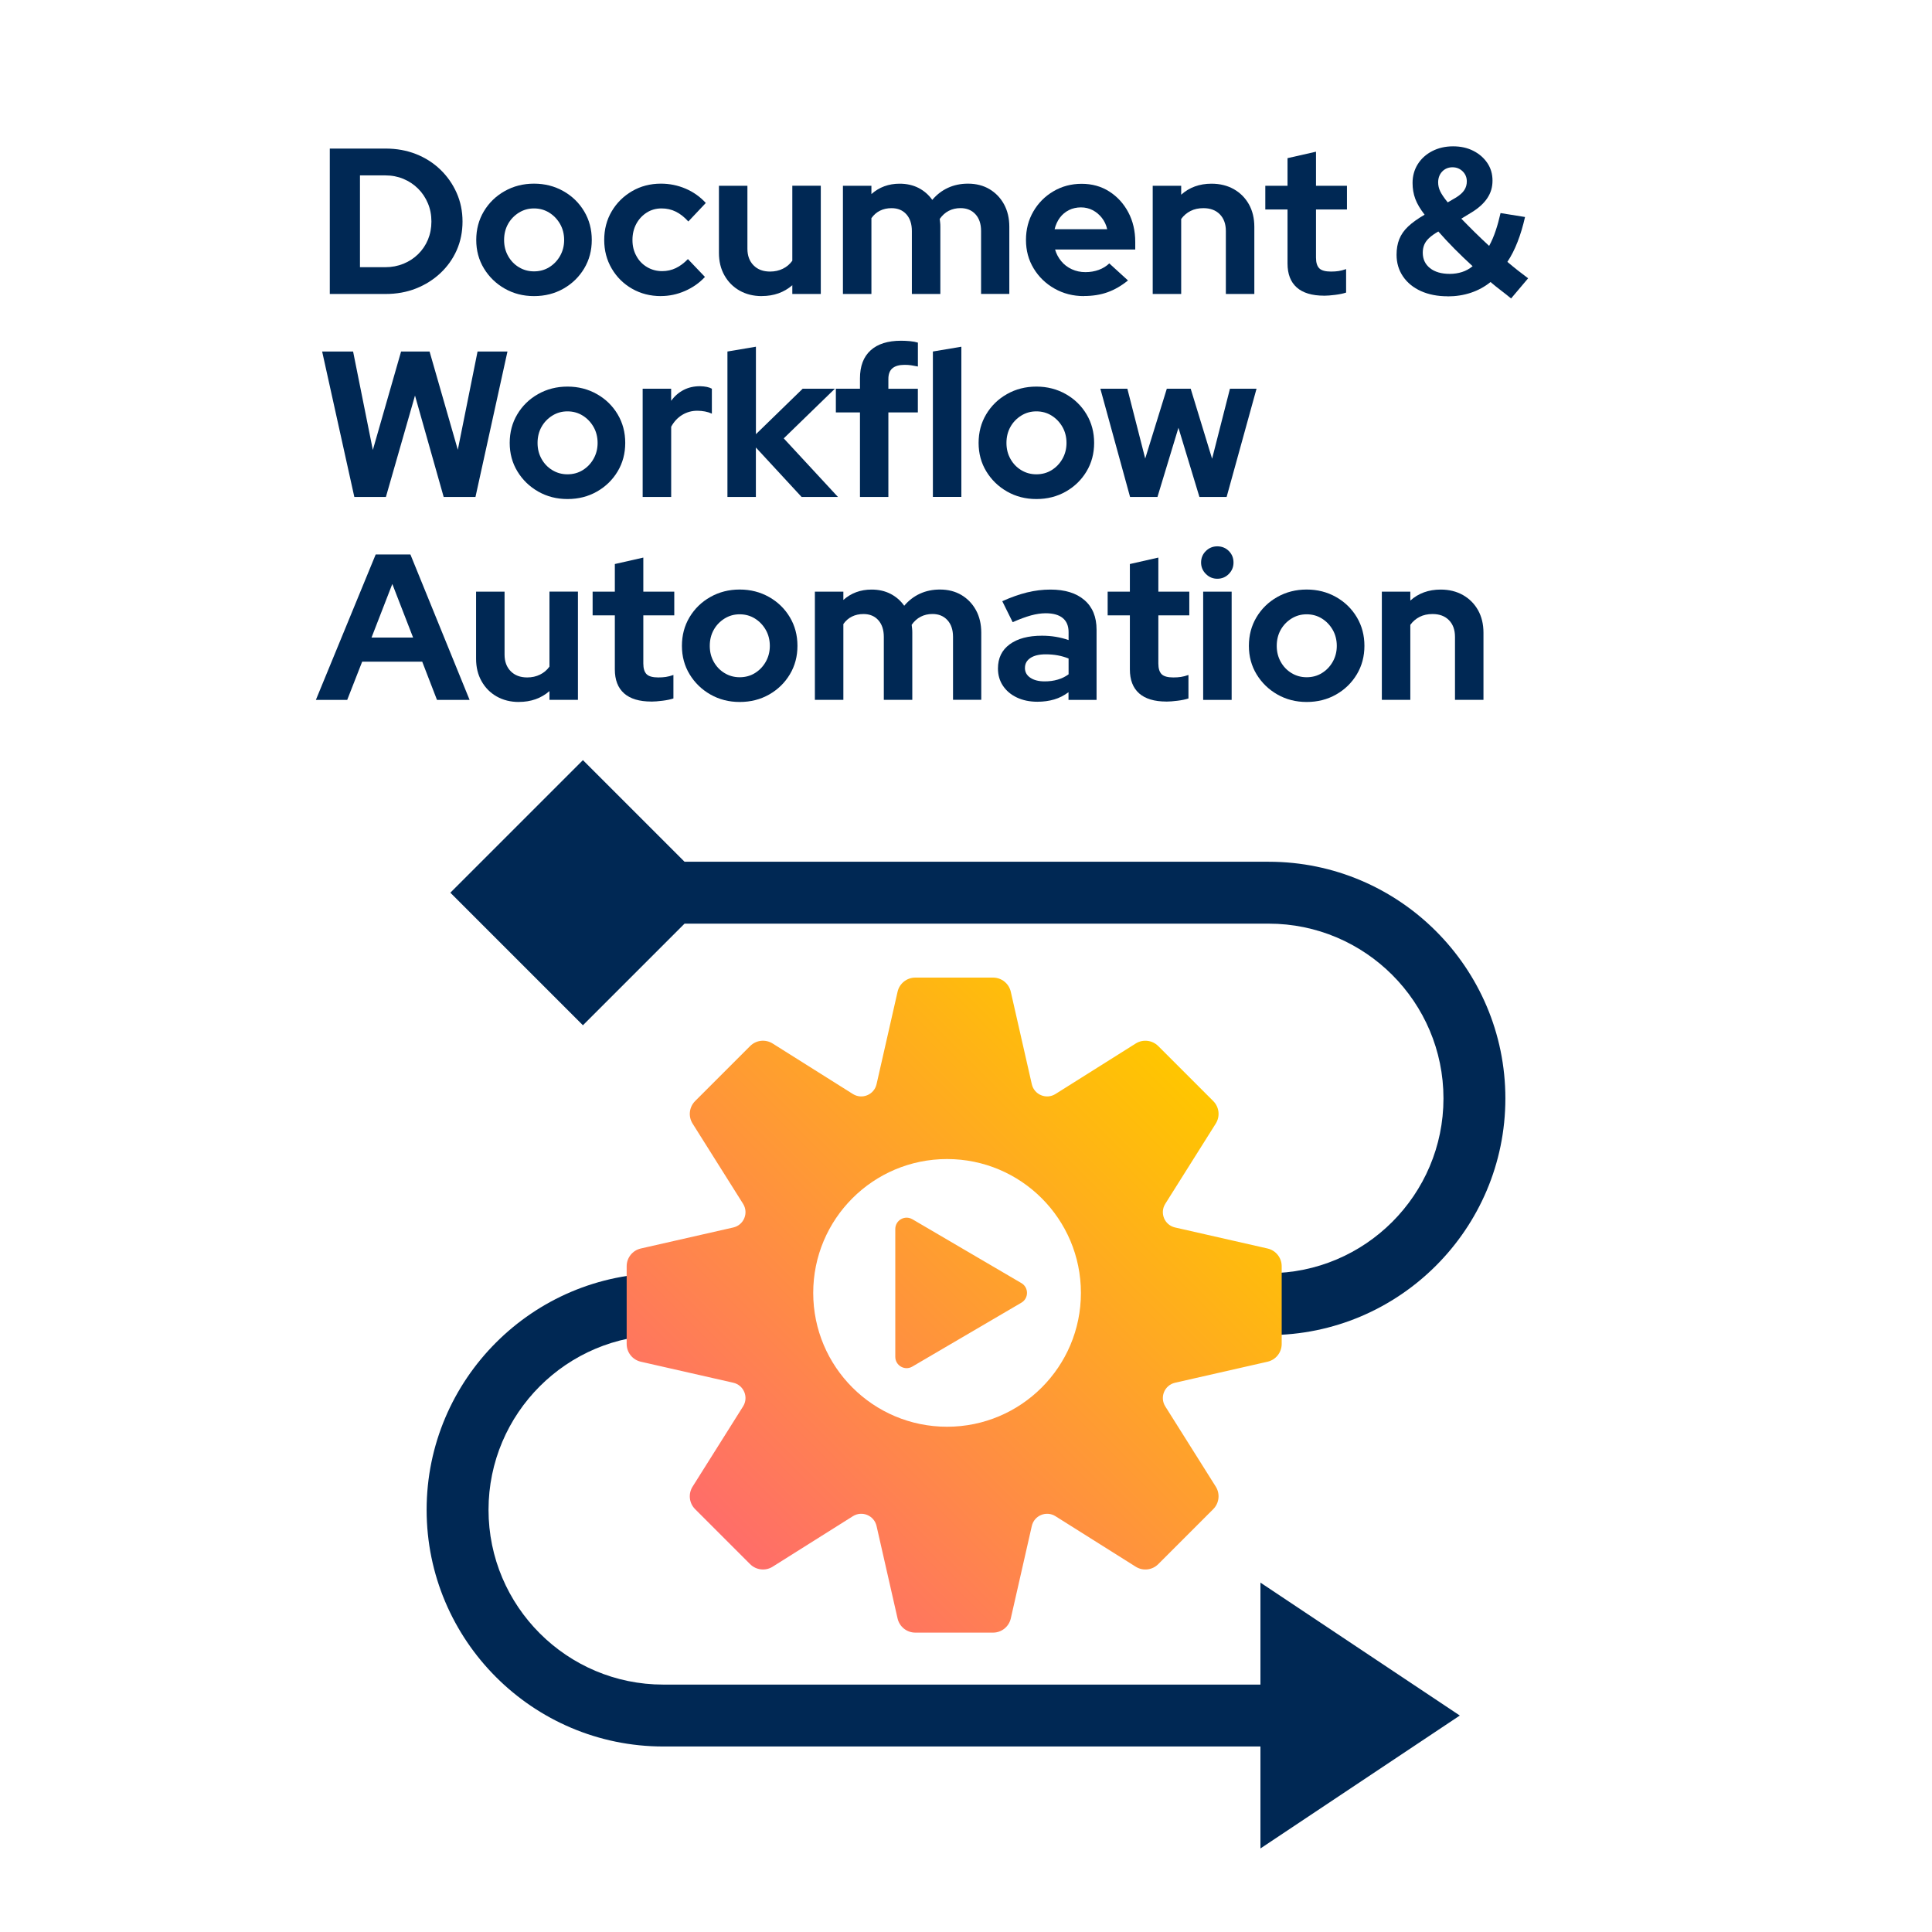 <?xml version="1.0" encoding="UTF-8"?>
<svg id="Layer_1" data-name="Layer 1" xmlns="http://www.w3.org/2000/svg" xmlns:xlink="http://www.w3.org/1999/xlink" viewBox="0 0 500 500">
  <defs>
    <style>
      .cls-1 {
        fill: #002854;
      }

      .cls-2 {
        fill: url(#linear-gradient);
      }
    </style>
    <linearGradient id="linear-gradient" x1="187.01" y1="397.7" x2="306.88" y2="277.83" gradientUnits="userSpaceOnUse">
      <stop offset="0" stop-color="#ff6d69"/>
      <stop offset="1" stop-color="#ffc600"/>
    </linearGradient>
  </defs>
  <g>
    <g>
      <path class="cls-1" d="M177.16,239.04h151.18c24.94,0,45.23,20.29,45.23,45.23s-20.29,45.23-45.23,45.23h-26.71v16.02h26.71c33.77,0,61.25-27.48,61.25-61.25s-27.48-61.25-61.25-61.25h-151.18l-26.3-26.3-34.31,34.31,34.31,34.31,26.3-26.3Z"/>
      <path class="cls-1" d="M326.2,435.97h-154.54c-24.94,0-45.23-20.29-45.23-45.23s20.29-45.23,45.23-45.23h22.49v-16.02h-22.49c-33.77,0-61.25,27.48-61.25,61.25s27.48,61.25,61.25,61.25h154.54v26.39l51.6-34.4-51.6-34.4v26.39Z"/>
    </g>
    <path class="cls-2" d="M328.04,323.11l-23.93-5.44c-2.73-.62-4.03-3.75-2.54-6.12l13.07-20.77c1.17-1.86.9-4.28-.66-5.83l-14.23-14.23c-1.55-1.55-3.98-1.83-5.83-.66l-20.77,13.07c-2.37,1.49-5.5.19-6.12-2.54l-5.44-23.93c-.49-2.14-2.39-3.66-4.59-3.66h-20.12c-2.2,0-4.1,1.52-4.59,3.66l-5.44,23.93c-.62,2.73-3.75,4.03-6.12,2.54l-20.77-13.07c-1.86-1.17-4.28-.9-5.83.66l-14.23,14.23c-1.55,1.55-1.83,3.97-.66,5.83l13.07,20.77c1.49,2.37.19,5.5-2.54,6.12l-23.93,5.44c-2.14.49-3.66,2.39-3.66,4.59v20.12c0,2.2,1.52,4.1,3.66,4.59l23.93,5.44c2.73.62,4.03,3.75,2.54,6.12l-13.07,20.77c-1.17,1.86-.9,4.28.66,5.83l14.23,14.23c1.55,1.55,3.98,1.83,5.83.66l20.77-13.07c2.37-1.49,5.5-.19,6.12,2.54l5.44,23.93c.49,2.14,2.39,3.66,4.59,3.66h20.12c2.2,0,4.1-1.52,4.59-3.66l5.44-23.93c.62-2.73,3.75-4.03,6.12-2.54l20.77,13.07c1.86,1.17,4.28.9,5.83-.66l14.23-14.23c1.55-1.55,1.83-3.97.66-5.83l-13.07-20.77c-1.49-2.37-.19-5.5,2.54-6.12l23.93-5.44c2.14-.49,3.66-2.39,3.66-4.59v-20.12c0-2.2-1.52-4.1-3.66-4.59ZM245.1,369.24c-19.13,0-34.64-15.51-34.64-34.64s15.51-34.64,34.64-34.64,34.64,15.51,34.64,34.64-15.51,34.64-34.64,34.64ZM236.11,315.53l28.23,16.54c1.93,1.13,1.93,3.93,0,5.06l-28.23,16.54c-1.96,1.15-4.41-.26-4.41-2.53v-33.07c0-2.27,2.46-3.68,4.41-2.53Z"/>
  </g>
  <g>
    <path class="cls-1" d="M85.35,76.09v-37.64h14.46c2.83,0,5.45.48,7.85,1.42,2.4.95,4.5,2.29,6.29,4.01s3.2,3.73,4.22,6.02c1.02,2.29,1.53,4.77,1.53,7.42s-.5,5.16-1.5,7.42c-1,2.26-2.41,4.24-4.22,5.94-1.81,1.7-3.92,3.03-6.32,3.98-2.4.95-5.02,1.42-7.85,1.42h-14.46ZM93.15,69.15h6.56c1.68,0,3.25-.3,4.7-.89,1.45-.59,2.72-1.42,3.82-2.5,1.09-1.08,1.94-2.33,2.53-3.76.59-1.43.89-2.99.89-4.68s-.3-3.25-.91-4.7-1.45-2.72-2.53-3.79c-1.08-1.08-2.34-1.92-3.79-2.53-1.45-.61-3.02-.91-4.7-.91h-6.56v23.76Z"/>
    <path class="cls-1" d="M138.2,76.63c-2.8,0-5.32-.65-7.58-1.94-2.26-1.29-4.05-3.03-5.38-5.22-1.33-2.19-1.99-4.64-1.99-7.37s.65-5.19,1.96-7.39c1.31-2.2,3.1-3.95,5.38-5.24,2.28-1.29,4.81-1.94,7.61-1.94s5.33.65,7.61,1.94c2.28,1.29,4.07,3.04,5.38,5.24,1.31,2.2,1.96,4.67,1.96,7.39s-.65,5.18-1.96,7.37c-1.31,2.19-3.09,3.93-5.35,5.22-2.26,1.29-4.8,1.94-7.63,1.94ZM138.2,70.23c1.47,0,2.79-.36,3.95-1.08,1.16-.72,2.1-1.69,2.8-2.93s1.05-2.61,1.05-4.11-.35-2.92-1.05-4.14c-.7-1.22-1.63-2.2-2.8-2.93-1.17-.73-2.48-1.1-3.95-1.1s-2.74.37-3.92,1.1c-1.18.74-2.12,1.71-2.8,2.93-.68,1.22-1.02,2.6-1.02,4.14s.34,2.88,1.02,4.11,1.61,2.21,2.8,2.93c1.18.72,2.49,1.08,3.92,1.08Z"/>
    <path class="cls-1" d="M171.05,76.63c-2.76,0-5.25-.64-7.47-1.91-2.22-1.27-3.98-3.01-5.27-5.22-1.29-2.2-1.94-4.67-1.94-7.39s.64-5.23,1.94-7.42c1.29-2.19,3.05-3.92,5.27-5.22,2.22-1.29,4.71-1.94,7.47-1.94,2.22,0,4.35.43,6.37,1.29,2.02.86,3.77,2.1,5.24,3.71l-4.52,4.79c-1.04-1.15-2.12-2-3.25-2.55-1.13-.56-2.36-.83-3.68-.83-1.43,0-2.71.36-3.84,1.08-1.13.72-2.03,1.69-2.69,2.9-.66,1.22-1,2.62-1,4.19s.33,2.88,1,4.11c.66,1.24,1.59,2.2,2.77,2.9,1.18.7,2.49,1.05,3.92,1.05,1.25,0,2.43-.26,3.52-.78,1.09-.52,2.14-1.3,3.14-2.34l4.41,4.62c-1.43,1.54-3.15,2.75-5.16,3.63-2.01.88-4.09,1.32-6.24,1.32Z"/>
    <path class="cls-1" d="M197.13,76.63c-2.15,0-4.06-.48-5.73-1.42-1.67-.95-2.98-2.27-3.92-3.95-.95-1.68-1.42-3.62-1.42-5.81v-17.37h7.37v16.29c0,1.79.53,3.23,1.59,4.3,1.06,1.08,2.48,1.61,4.27,1.61,1.22,0,2.32-.24,3.31-.73.99-.48,1.8-1.17,2.45-2.07v-19.41h7.37v28.01h-7.37v-2.26c-2.15,1.86-4.79,2.8-7.9,2.8Z"/>
    <path class="cls-1" d="M218.15,76.09v-28.01h7.37v2.15c2.01-1.79,4.44-2.69,7.31-2.69,1.83,0,3.46.37,4.89,1.1,1.43.74,2.62,1.77,3.55,3.09,1.15-1.36,2.5-2.4,4.06-3.12,1.56-.72,3.29-1.08,5.19-1.08,2.11,0,3.97.48,5.56,1.42,1.59.95,2.85,2.26,3.76,3.92s1.37,3.61,1.37,5.83v17.37h-7.31v-16.29c0-1.83-.48-3.27-1.45-4.33-.97-1.06-2.26-1.59-3.87-1.59-1.11,0-2.12.23-3.04.7-.91.47-1.69,1.17-2.34,2.1.04.32.07.65.11.97.04.32.05.68.05,1.08v17.37h-7.37v-16.29c0-1.83-.48-3.27-1.42-4.33-.95-1.06-2.23-1.59-3.84-1.59-1.11,0-2.11.22-2.98.65-.88.43-1.62,1.08-2.23,1.94v19.62h-7.37Z"/>
    <path class="cls-1" d="M280.52,76.63c-2.8,0-5.33-.65-7.61-1.94-2.28-1.29-4.08-3.03-5.4-5.22-1.33-2.19-1.99-4.64-1.99-7.37s.64-5.18,1.91-7.37c1.27-2.19,3-3.93,5.19-5.22,2.19-1.29,4.62-1.94,7.31-1.94s5.07.66,7.15,1.99c2.08,1.33,3.72,3.12,4.92,5.38,1.2,2.26,1.8,4.82,1.8,7.69v1.94h-20.75c.32,1.11.85,2.12,1.59,3.01.73.9,1.65,1.6,2.74,2.1,1.09.5,2.27.75,3.52.75s2.41-.2,3.47-.59c1.06-.39,1.96-.95,2.71-1.67l4.84,4.41c-1.72,1.4-3.49,2.42-5.3,3.06-1.81.65-3.84.97-6.1.97ZM272.94,59.32h13.6c-.25-1.11-.71-2.09-1.37-2.93-.66-.84-1.45-1.51-2.37-1.99s-1.93-.73-3.04-.73-2.19.23-3.12.7c-.93.47-1.71,1.12-2.34,1.96-.63.84-1.08,1.84-1.37,2.98Z"/>
    <path class="cls-1" d="M298.32,76.09v-28.01h7.37v2.31c2.11-1.9,4.73-2.85,7.85-2.85,2.19,0,4.11.48,5.78,1.42,1.67.95,2.96,2.26,3.9,3.92.93,1.67,1.4,3.61,1.4,5.83v17.37h-7.37v-16.29c0-1.83-.52-3.27-1.56-4.33-1.04-1.06-2.46-1.59-4.25-1.59-1.25,0-2.37.24-3.33.73s-1.77,1.17-2.42,2.07v19.41h-7.37Z"/>
    <path class="cls-1" d="M342.67,76.52c-3.12,0-5.48-.71-7.07-2.12-1.6-1.42-2.39-3.49-2.39-6.21v-13.98h-5.75v-6.13h5.75v-7.15l7.37-1.67v8.82h8.01v6.13h-8.01v12.47c0,1.29.29,2.21.86,2.77.57.56,1.58.83,3.01.83.72,0,1.37-.04,1.96-.13.59-.09,1.25-.26,1.96-.51v6.08c-.75.25-1.69.45-2.82.59-1.13.14-2.09.22-2.88.22Z"/>
    <path class="cls-1" d="M374.66,76.68c-2.62,0-4.92-.45-6.91-1.34-1.99-.9-3.54-2.16-4.65-3.79-1.11-1.63-1.67-3.5-1.67-5.62,0-1.51.23-2.85.7-4.03s1.23-2.28,2.29-3.28c1.06-1,2.48-2.02,4.27-3.06-1.15-1.47-1.95-2.84-2.42-4.11-.47-1.27-.7-2.64-.7-4.11,0-1.79.45-3.41,1.34-4.84.9-1.43,2.14-2.56,3.74-3.39,1.59-.82,3.4-1.24,5.4-1.24s3.72.39,5.24,1.16c1.52.77,2.73,1.82,3.63,3.15.9,1.33,1.34,2.85,1.34,4.57s-.44,3.15-1.32,4.49c-.88,1.34-2.21,2.57-4.01,3.68l-2.74,1.67c1.08,1.11,2.22,2.27,3.44,3.47,1.22,1.2,2.47,2.39,3.76,3.58.64-1.18,1.21-2.49,1.69-3.93.48-1.43.9-2.96,1.26-4.57l6.34,1.02c-.54,2.37-1.18,4.52-1.94,6.45-.75,1.94-1.63,3.66-2.63,5.16.93.79,1.82,1.51,2.66,2.18.84.66,1.75,1.35,2.71,2.07l-4.41,5.22c-.82-.68-1.69-1.37-2.61-2.07s-1.82-1.42-2.71-2.18c-1.51,1.22-3.2,2.14-5.08,2.77s-3.9.94-6.05.94ZM375.2,70.88c1.11,0,2.17-.16,3.17-.48,1-.32,1.92-.82,2.74-1.51-1.61-1.47-3.16-2.96-4.65-4.46-1.49-1.51-2.9-3.01-4.22-4.52-1,.57-1.8,1.14-2.39,1.69-.59.56-1.01,1.14-1.26,1.75-.25.61-.38,1.29-.38,2.04,0,1.69.63,3.02,1.88,4.01,1.25.99,2.96,1.48,5.11,1.48ZM374.66,52.38l2.21-1.29c.97-.61,1.67-1.24,2.1-1.91.43-.66.64-1.41.64-2.23,0-1.04-.36-1.91-1.08-2.61s-1.59-1.05-2.63-1.05-1.96.37-2.66,1.1c-.7.74-1.05,1.68-1.05,2.82,0,.79.18,1.56.54,2.31s1,1.7,1.94,2.85Z"/>
    <path class="cls-1" d="M91.7,128.61l-8.33-37.64h8.01l5.11,25.48,7.31-25.48h7.37l7.31,25.43,5.11-25.43h7.74l-8.28,37.64h-8.23l-7.42-26.24-7.53,26.24h-8.17Z"/>
    <path class="cls-1" d="M146.86,129.15c-2.8,0-5.32-.65-7.58-1.94-2.26-1.29-4.05-3.03-5.38-5.22-1.33-2.19-1.99-4.64-1.99-7.37s.65-5.19,1.96-7.39c1.31-2.2,3.1-3.95,5.38-5.24,2.28-1.29,4.81-1.94,7.61-1.94s5.33.65,7.61,1.94c2.28,1.29,4.07,3.04,5.38,5.24,1.31,2.2,1.96,4.67,1.96,7.39s-.65,5.18-1.96,7.37c-1.31,2.19-3.09,3.93-5.35,5.22-2.26,1.29-4.8,1.94-7.63,1.94ZM146.86,122.75c1.47,0,2.79-.36,3.95-1.08,1.16-.72,2.1-1.69,2.8-2.93s1.05-2.61,1.05-4.11-.35-2.92-1.05-4.14c-.7-1.22-1.63-2.2-2.8-2.93-1.17-.73-2.48-1.1-3.95-1.1s-2.74.37-3.92,1.1c-1.18.74-2.12,1.71-2.8,2.93-.68,1.22-1.02,2.6-1.02,4.14s.34,2.88,1.02,4.11,1.61,2.21,2.8,2.93c1.18.72,2.49,1.08,3.92,1.08Z"/>
    <path class="cls-1" d="M166.32,128.61v-28.01h7.37v3.12c.9-1.22,1.97-2.15,3.23-2.8,1.25-.65,2.67-.97,4.25-.97,1.36.04,2.38.25,3.06.65v6.45c-.54-.25-1.13-.44-1.77-.56-.65-.12-1.31-.19-1.99-.19-1.43,0-2.74.36-3.92,1.08-1.18.72-2.13,1.74-2.85,3.06v18.17h-7.37Z"/>
    <path class="cls-1" d="M188.26,128.61v-37.64l7.37-1.24v22.64l12.1-11.77h8.33l-13.23,12.85,14.03,15.16h-9.41l-11.83-12.8v12.8h-7.37Z"/>
    <path class="cls-1" d="M222.56,128.61v-21.88h-6.24v-6.13h6.24v-2.69c0-3.15.91-5.56,2.74-7.23s4.46-2.5,7.9-2.5c.75,0,1.52.04,2.31.11.79.07,1.47.2,2.04.38v6.18c-.68-.14-1.27-.25-1.77-.32-.5-.07-1.06-.11-1.67-.11-1.4,0-2.45.3-3.15.89-.7.59-1.05,1.51-1.05,2.77v2.53h7.63v6.13h-7.63v21.88h-7.37Z"/>
    <path class="cls-1" d="M241.43,128.61v-37.64l7.37-1.24v38.87h-7.37Z"/>
    <path class="cls-1" d="M268.21,129.15c-2.8,0-5.32-.65-7.58-1.94-2.26-1.29-4.05-3.03-5.38-5.22-1.33-2.19-1.99-4.64-1.99-7.37s.65-5.19,1.96-7.39c1.31-2.2,3.1-3.95,5.38-5.24,2.28-1.29,4.81-1.94,7.61-1.94s5.33.65,7.61,1.94c2.28,1.29,4.07,3.04,5.38,5.24,1.31,2.2,1.96,4.67,1.96,7.39s-.65,5.18-1.96,7.37c-1.31,2.19-3.09,3.93-5.35,5.22-2.26,1.29-4.8,1.94-7.63,1.94ZM268.21,122.75c1.47,0,2.79-.36,3.95-1.08,1.16-.72,2.1-1.69,2.8-2.93s1.05-2.61,1.05-4.11-.35-2.92-1.05-4.14c-.7-1.22-1.63-2.2-2.8-2.93-1.17-.73-2.48-1.1-3.95-1.1s-2.74.37-3.92,1.1c-1.18.74-2.12,1.71-2.8,2.93-.68,1.22-1.02,2.6-1.02,4.14s.34,2.88,1.02,4.11,1.61,2.21,2.8,2.93c1.18.72,2.49,1.08,3.92,1.08Z"/>
    <path class="cls-1" d="M292.46,128.61l-7.69-28.01h6.99l4.62,18.07,5.59-18.07h6.18l5.54,18.12,4.62-18.12h6.88l-7.74,28.01h-7.04l-5.43-17.9-5.43,17.9h-7.1Z"/>
    <path class="cls-1" d="M81.75,181.13l15.48-37.64h8.98l15.32,37.64h-8.44l-3.82-9.89h-15.54l-3.87,9.89h-8.12ZM96.16,165h10.75l-5.38-13.87-5.38,13.87Z"/>
    <path class="cls-1" d="M134.28,181.67c-2.15,0-4.06-.48-5.73-1.42-1.67-.95-2.98-2.27-3.92-3.95-.95-1.68-1.42-3.62-1.42-5.81v-17.37h7.37v16.29c0,1.79.53,3.23,1.59,4.3,1.06,1.08,2.48,1.61,4.27,1.61,1.22,0,2.32-.24,3.31-.73.99-.48,1.8-1.17,2.45-2.07v-19.41h7.37v28.01h-7.37v-2.26c-2.15,1.86-4.79,2.8-7.9,2.8Z"/>
    <path class="cls-1" d="M168.58,181.56c-3.12,0-5.48-.71-7.07-2.12-1.6-1.42-2.39-3.49-2.39-6.21v-13.98h-5.75v-6.13h5.75v-7.15l7.37-1.67v8.82h8.01v6.13h-8.01v12.47c0,1.29.29,2.21.86,2.77.57.56,1.58.83,3.01.83.72,0,1.37-.04,1.96-.13.59-.09,1.25-.26,1.96-.51v6.08c-.75.25-1.69.45-2.82.59-1.13.14-2.09.22-2.88.22Z"/>
    <path class="cls-1" d="M191.43,181.67c-2.8,0-5.32-.65-7.58-1.94-2.26-1.29-4.05-3.03-5.38-5.22-1.33-2.19-1.99-4.64-1.99-7.37s.65-5.19,1.96-7.39c1.31-2.2,3.1-3.95,5.38-5.24,2.28-1.29,4.81-1.94,7.61-1.94s5.33.65,7.61,1.94c2.28,1.29,4.07,3.04,5.38,5.24,1.31,2.2,1.96,4.67,1.96,7.39s-.65,5.18-1.96,7.37c-1.31,2.19-3.09,3.93-5.35,5.22-2.26,1.29-4.8,1.94-7.63,1.94ZM191.43,175.27c1.47,0,2.79-.36,3.95-1.08,1.16-.72,2.1-1.69,2.8-2.93s1.05-2.61,1.05-4.11-.35-2.92-1.05-4.14c-.7-1.22-1.63-2.2-2.8-2.93-1.17-.73-2.48-1.1-3.95-1.1s-2.74.37-3.92,1.1c-1.18.74-2.12,1.71-2.8,2.93-.68,1.22-1.02,2.6-1.02,4.14s.34,2.88,1.02,4.11,1.61,2.21,2.8,2.93c1.18.72,2.49,1.08,3.92,1.08Z"/>
    <path class="cls-1" d="M210.89,181.13v-28.01h7.37v2.15c2.01-1.79,4.44-2.69,7.31-2.69,1.83,0,3.46.37,4.89,1.1,1.43.74,2.62,1.77,3.55,3.09,1.15-1.36,2.5-2.4,4.06-3.12,1.56-.72,3.29-1.08,5.19-1.08,2.11,0,3.97.48,5.56,1.42,1.59.95,2.85,2.26,3.76,3.92s1.37,3.61,1.37,5.83v17.37h-7.31v-16.29c0-1.83-.48-3.27-1.45-4.33-.97-1.06-2.26-1.59-3.87-1.59-1.11,0-2.12.23-3.04.7-.91.47-1.69,1.17-2.34,2.1.04.32.07.65.11.97.04.32.05.68.05,1.08v17.37h-7.37v-16.29c0-1.83-.48-3.27-1.42-4.33-.95-1.06-2.23-1.59-3.84-1.59-1.11,0-2.11.22-2.98.65-.88.43-1.62,1.08-2.23,1.94v19.62h-7.37Z"/>
    <path class="cls-1" d="M268.48,181.61c-2.01,0-3.78-.37-5.32-1.1-1.54-.73-2.74-1.75-3.6-3.04-.86-1.29-1.29-2.78-1.29-4.46,0-2.69,1.01-4.78,3.04-6.26,2.03-1.49,4.81-2.23,8.36-2.23,2.44,0,4.73.38,6.88,1.13v-2.04c0-1.61-.5-2.83-1.51-3.66-1-.82-2.47-1.24-4.41-1.24-1.18,0-2.46.19-3.82.56-1.36.38-2.94.96-4.73,1.75l-2.69-5.43c2.22-1,4.35-1.76,6.37-2.26,2.02-.5,4.06-.75,6.1-.75,3.76,0,6.69.91,8.79,2.72,2.1,1.81,3.14,4.36,3.14,7.66v18.17h-7.26v-1.99c-1.15.86-2.38,1.49-3.71,1.88-1.33.39-2.78.59-4.36.59ZM265.25,172.85c0,1.08.47,1.93,1.4,2.55.93.63,2.17.94,3.71.94,1.22,0,2.35-.15,3.39-.46,1.04-.3,1.97-.76,2.8-1.37v-4.09c-.9-.36-1.83-.63-2.8-.81-.97-.18-2.01-.27-3.12-.27-1.69,0-3,.31-3.95.94-.95.63-1.42,1.48-1.42,2.55Z"/>
    <path class="cls-1" d="M301.87,181.56c-3.12,0-5.48-.71-7.07-2.12-1.6-1.42-2.39-3.49-2.39-6.21v-13.98h-5.75v-6.13h5.75v-7.15l7.37-1.67v8.82h8.01v6.13h-8.01v12.47c0,1.29.29,2.21.86,2.77.57.56,1.58.83,3.01.83.72,0,1.37-.04,1.96-.13.59-.09,1.25-.26,1.96-.51v6.08c-.75.25-1.69.45-2.82.59-1.13.14-2.09.22-2.88.22Z"/>
    <path class="cls-1" d="M315.04,149.78c-1.15,0-2.13-.41-2.96-1.24-.83-.82-1.24-1.81-1.24-2.96s.41-2.18,1.24-2.98c.82-.81,1.81-1.21,2.96-1.21s2.18.4,2.98,1.21c.81.81,1.21,1.8,1.21,2.98s-.4,2.13-1.21,2.96c-.81.82-1.8,1.24-2.98,1.24ZM311.38,181.13v-28.01h7.37v28.01h-7.37Z"/>
    <path class="cls-1" d="M338.16,181.67c-2.8,0-5.32-.65-7.58-1.94-2.26-1.29-4.05-3.03-5.38-5.22-1.33-2.19-1.99-4.64-1.99-7.37s.65-5.19,1.96-7.39c1.31-2.2,3.1-3.95,5.38-5.24,2.28-1.29,4.81-1.94,7.61-1.94s5.33.65,7.61,1.94c2.28,1.29,4.07,3.04,5.38,5.24,1.31,2.2,1.96,4.67,1.96,7.39s-.65,5.18-1.96,7.37c-1.31,2.19-3.09,3.93-5.35,5.22-2.26,1.29-4.8,1.94-7.63,1.94ZM338.16,175.27c1.47,0,2.79-.36,3.95-1.08,1.16-.72,2.1-1.69,2.8-2.93s1.05-2.61,1.05-4.11-.35-2.92-1.05-4.14c-.7-1.22-1.63-2.2-2.8-2.93-1.17-.73-2.48-1.1-3.95-1.1s-2.74.37-3.92,1.1c-1.18.74-2.12,1.71-2.8,2.93-.68,1.22-1.02,2.6-1.02,4.14s.34,2.88,1.02,4.11,1.61,2.21,2.8,2.93c1.18.72,2.49,1.08,3.92,1.08Z"/>
    <path class="cls-1" d="M357.62,181.13v-28.01h7.37v2.31c2.11-1.9,4.73-2.85,7.85-2.85,2.19,0,4.11.48,5.78,1.42,1.67.95,2.96,2.26,3.9,3.92.93,1.67,1.4,3.61,1.4,5.83v17.37h-7.37v-16.29c0-1.83-.52-3.27-1.56-4.33-1.04-1.06-2.46-1.59-4.25-1.59-1.25,0-2.37.24-3.33.73s-1.77,1.17-2.42,2.07v19.41h-7.37Z"/>
  </g>
</svg>